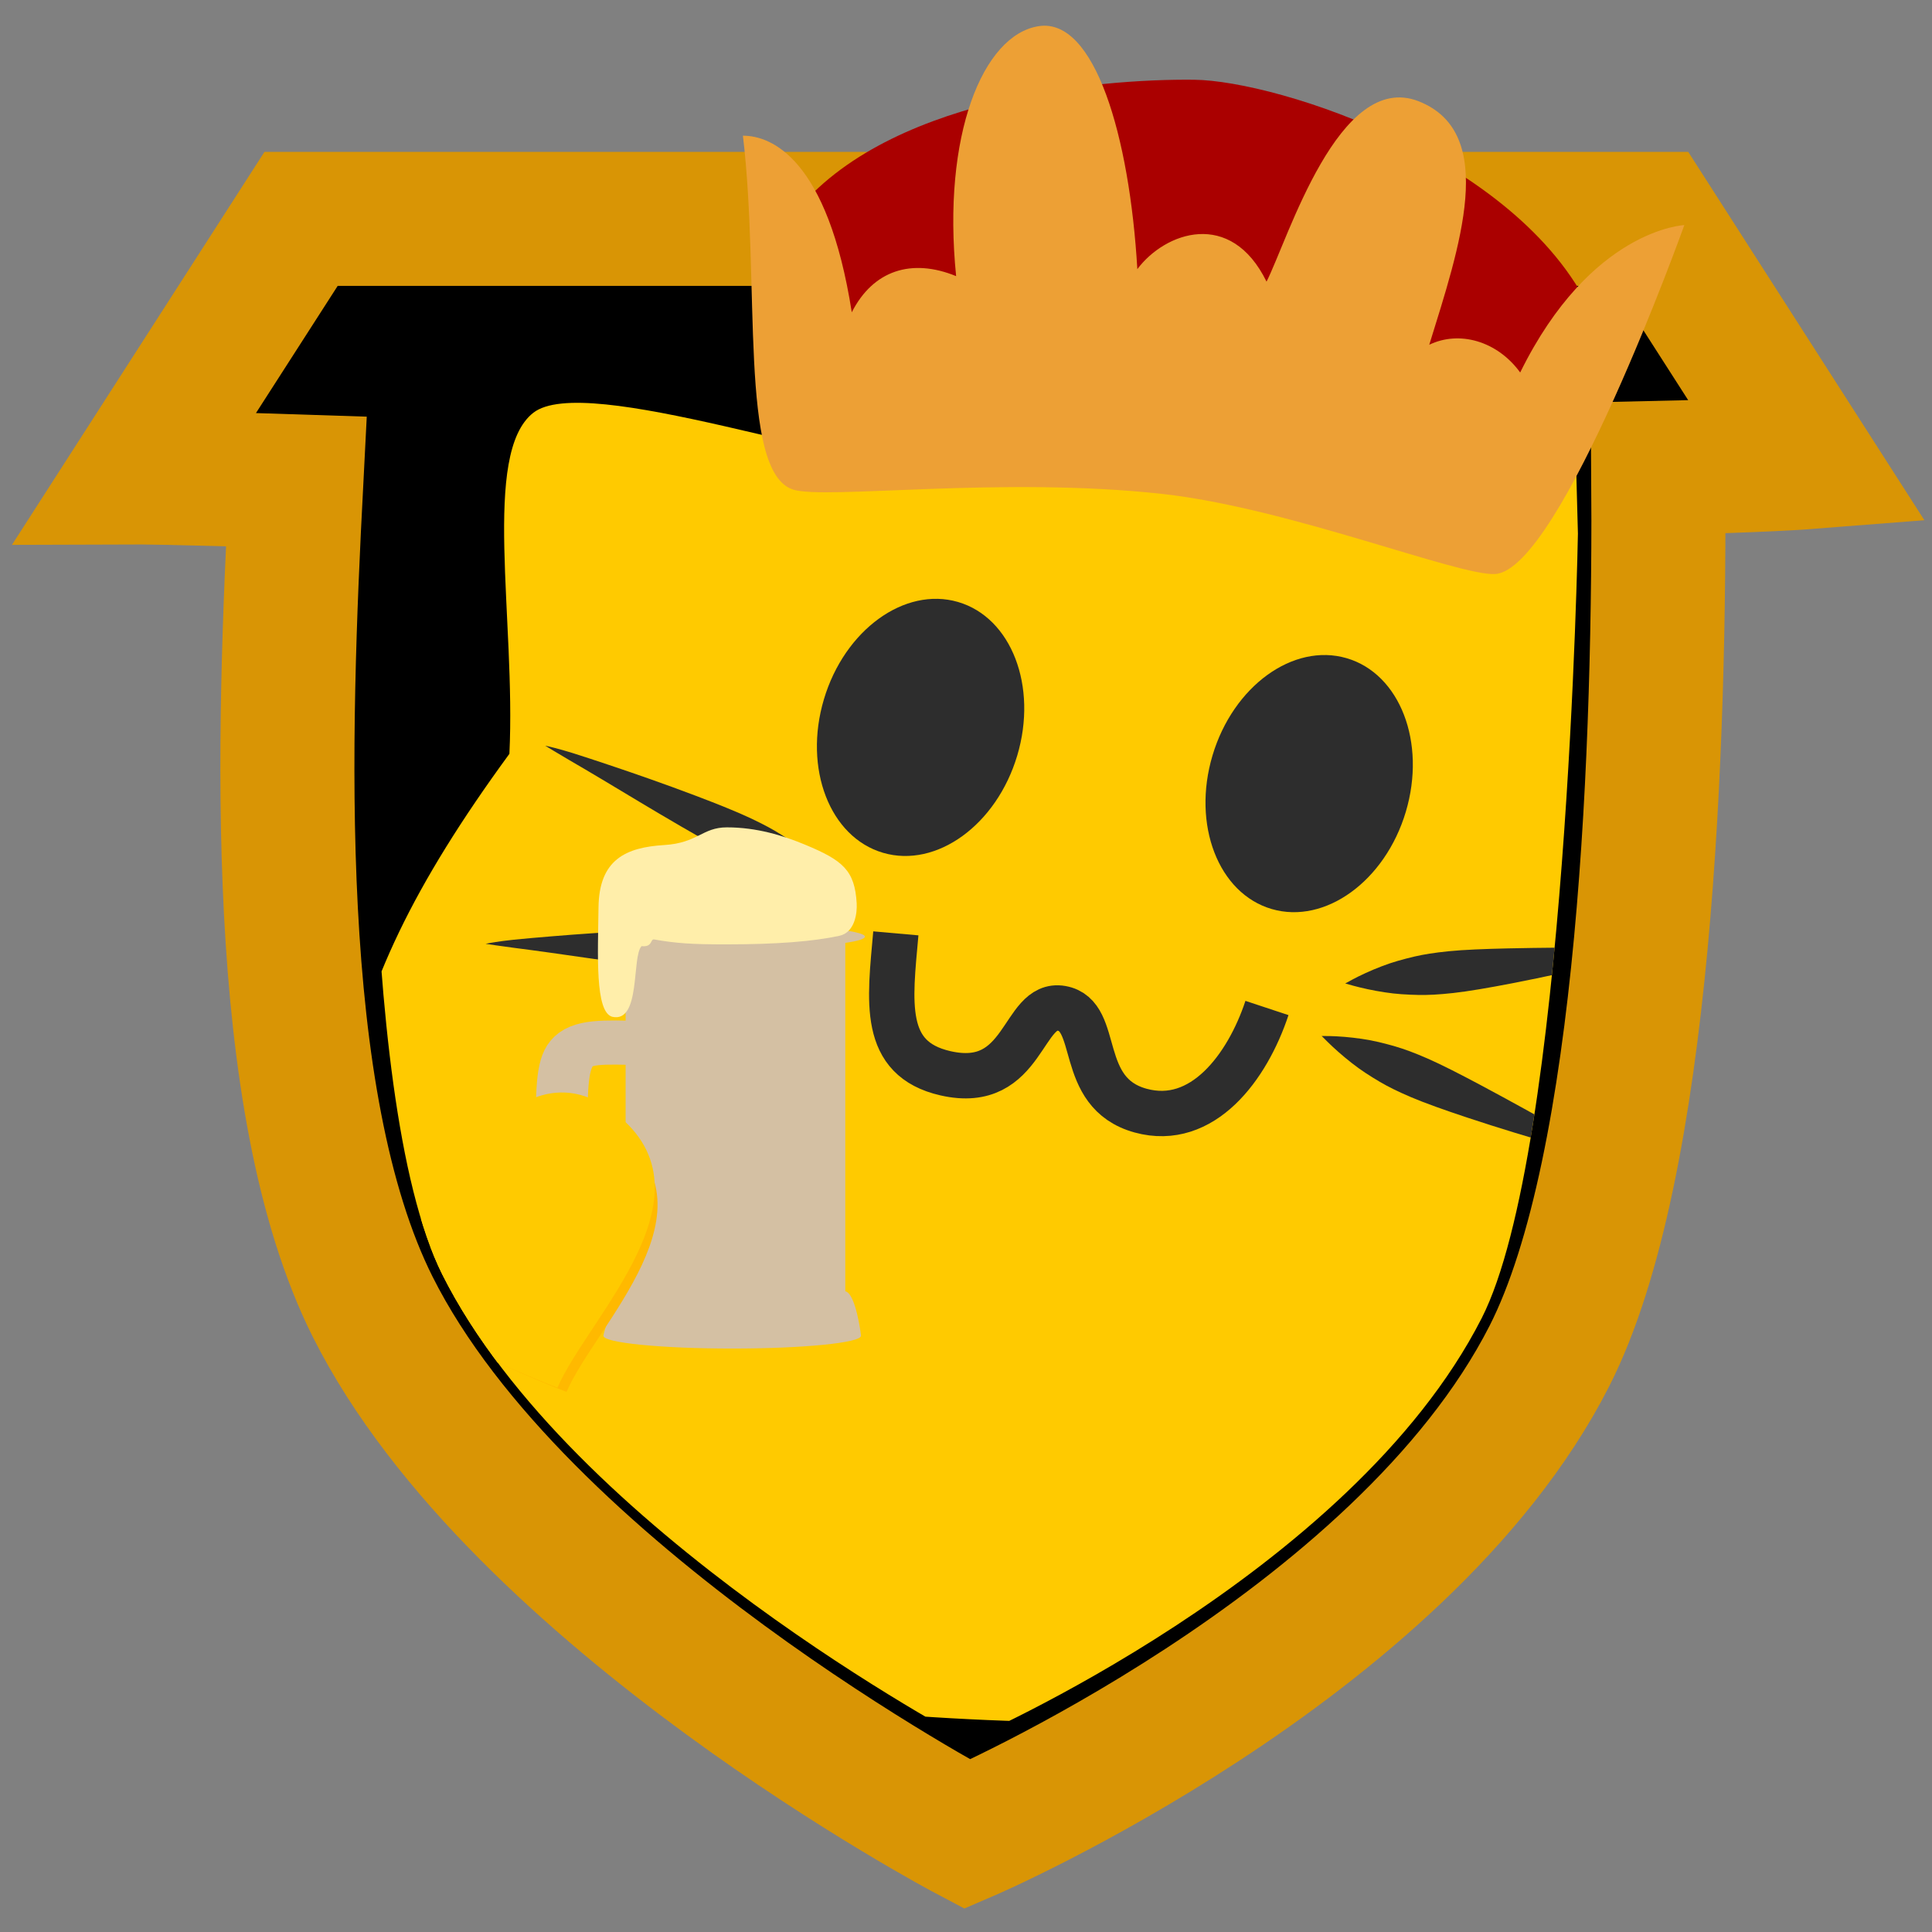 <?xml version="1.0" encoding="UTF-8" standalone="no"?>
<!-- Created with Inkscape (http://www.inkscape.org/) -->

<svg
   width="210mm"
   height="210mm"
   viewBox="0 0 210 210"
   version="1.1"
   id="svg5"
   inkscape:version="1.2 (dc2aedaf03, 2022-05-15)"
   sodipodi:docname="blobcat_hertog.svg"
   xml:space="preserve"
   xmlns:inkscape="http://www.inkscape.org/namespaces/inkscape"
   xmlns:sodipodi="http://sodipodi.sourceforge.net/DTD/sodipodi-0.dtd"
   xmlns="http://www.w3.org/2000/svg"
   xmlns:svg="http://www.w3.org/2000/svg"><rect x="0" y="0" width="210" height="210" fill="#808080" stroke="none"/><sodipodi:namedview
     id="namedview7"
     pagecolor="#505050"
     bordercolor="#eeeeee"
     borderopacity="1"
     inkscape:showpageshadow="0"
     inkscape:pageopacity="0"
     inkscape:pagecheckerboard="0"
     inkscape:deskcolor="#505050"
     inkscape:document-units="mm"
     showgrid="false"
     inkscape:zoom="0.29990995"
     inkscape:cx="-175.05254"
     inkscape:cy="246.74073"
     inkscape:window-width="1920"
     inkscape:window-height="1009"
     inkscape:window-x="-8"
     inkscape:window-y="-8"
     inkscape:window-maximized="1"
     inkscape:current-layer="layer1"
     inkscape:lockguides="true" /><defs
     id="defs2"><inkscape:path-effect
       effect="powerstroke"
       id="path-effect1460"
       is_visible="true"
       lpeversion="1"
       offset_points="0.239,3.484 | 2,4.15 | 3.777,4.269"
       not_jump="false"
       sort_points="true"
       interpolator_type="Linear"
       interpolator_beta="0"
       start_linecap_type="peak"
       linejoin_type="round"
       miter_limit="4"
       scale_width="1"
       end_linecap_type="peak" /><inkscape:perspective
       sodipodi:type="inkscape:persp3d"
       inkscape:vp_x="-52.126147 : 145.21361 : 1"
       inkscape:vp_y="0 : 1000 : 0"
       inkscape:vp_z="1097.7505 : 188.60007 : 1"
       inkscape:persp3d-origin="105 : 108.29925 : 1"
       id="perspective1392" /><inkscape:path-effect
       effect="powerstroke"
       id="path-effect2978"
       is_visible="true"
       lpeversion="1"
       offset_points="0.2,2.182 | 0.346,2.734 | 0.812,0.791"
       not_jump="false"
       sort_points="true"
       interpolator_type="CentripetalCatmullRom"
       interpolator_beta="0.2"
       start_linecap_type="zerowidth"
       linejoin_type="round"
       miter_limit="4"
       scale_width="1"
       end_linecap_type="zerowidth" /><inkscape:path-effect
       effect="spiro"
       id="path-effect2880"
       is_visible="true"
       lpeversion="1" /><inkscape:path-effect
       effect="powerstroke"
       id="path-effect2978-3"
       is_visible="true"
       lpeversion="1"
       offset_points="0.2,2.182 | 0.346,2.734 | 0.812,0.791"
       not_jump="false"
       sort_points="true"
       interpolator_type="CentripetalCatmullRom"
       interpolator_beta="0.2"
       start_linecap_type="zerowidth"
       linejoin_type="round"
       miter_limit="4"
       scale_width="1"
       end_linecap_type="zerowidth" /><inkscape:path-effect
       effect="powerstroke"
       id="path-effect2978-3-9"
       is_visible="true"
       lpeversion="1"
       offset_points="0.2,2.182 | 0.346,2.734 | 0.812,0.791"
       not_jump="false"
       sort_points="true"
       interpolator_type="CentripetalCatmullRom"
       interpolator_beta="0.2"
       start_linecap_type="zerowidth"
       linejoin_type="round"
       miter_limit="4"
       scale_width="1"
       end_linecap_type="zerowidth" /><inkscape:path-effect
       effect="powerstroke"
       id="path-effect2978-5"
       is_visible="true"
       lpeversion="1"
       offset_points="0.2,2.182 | 0.346,2.734 | 0.812,0.791"
       not_jump="false"
       sort_points="true"
       interpolator_type="CentripetalCatmullRom"
       interpolator_beta="0.2"
       start_linecap_type="zerowidth"
       linejoin_type="round"
       miter_limit="4"
       scale_width="1"
       end_linecap_type="zerowidth" /><inkscape:path-effect
       effect="powerstroke"
       id="path-effect2978-3-5"
       is_visible="true"
       lpeversion="1"
       offset_points="0.2,2.182 | 0.346,2.734 | 0.812,0.791"
       not_jump="false"
       sort_points="true"
       interpolator_type="CentripetalCatmullRom"
       interpolator_beta="0.2"
       start_linecap_type="zerowidth"
       linejoin_type="round"
       miter_limit="4"
       scale_width="1"
       end_linecap_type="zerowidth" /><inkscape:path-effect
       effect="powerstroke"
       id="path-effect2978-3-9-2"
       is_visible="true"
       lpeversion="1"
       offset_points="0.2,2.182 | 0.346,2.734 | 0.812,0.791"
       not_jump="false"
       sort_points="true"
       interpolator_type="CentripetalCatmullRom"
       interpolator_beta="0.2"
       start_linecap_type="zerowidth"
       linejoin_type="round"
       miter_limit="4"
       scale_width="1"
       end_linecap_type="zerowidth" /><clipPath
       clipPathUnits="userSpaceOnUse"
       id="clipPath12507"><path
         id="path12509"
         style="fill:#ffffff;fill-opacity:1;stroke:#d99505;stroke-width:15.405;stroke-linecap:round;stop-color:#000000"
         d="m 19.36,24.833 h 155.202 l 0.767,28.622 c 0,0 -1.396,80.253 -12.525,102.085 -17.086,33.518 -66.879,54.934 -66.879,54.934 0,0 -51.588,-27.24 -68.335,-60.617 C 15.717,126.193 18.812,55.004 18.812,55.004 Z"
         sodipodi:nodetypes="cccscscc" /></clipPath></defs><g
     inkscape:groupmode="layer"
     id="layer1"
     inkscape:label="BaseTemplate"
     style="display:inline"
     transform="matrix(0.729,0,0,0.729,26.454,13.717)"><path
       id="rect933"
       style="fill:#000000;fill-opacity:1;stroke:#d99505;stroke-width:19.987;stroke-linecap:round;stop-color:#000000"
       d="M 8.602,13.82 H 209.967 l 23.253,36.271 c 0,0 -6.702,0.525 -22.258,0.864 0.29,40.747 -1.811,104.123 -16.25,132.449 -22.168,43.487 -86.771,71.273 -86.771,71.273 0,0 -66.932,-35.342 -88.66,-78.646 C 3.875,145.327 5.964,90.351 7.892,52.963 -10.919,52.347 -16.165,52.366 -16.165,52.366 Z"
       sodipodi:nodetypes="ccccscsccc" /><g
       id="g8452"
       clip-path="url(#clipPath12507)"
       transform="matrix(1.146,0,0,1.146,-1.943,-0.512)"><path
         id="path236"
         style="display:inline;fill:#ffca00;fill-opacity:1;stroke:none;stroke-width:0;stroke-linecap:butt;stroke-linejoin:miter"
         d="M 39.399,37.746 C 32.67,43.066 37.152,64.622 36.307,82.106 11.081,116.59 12.522,132.976 13.317,176.129 c -1.193,42.86 200.394,41.614 194.991,2.638 -4.322,-31.178 0.305,-26.719 0.125,-48.563 -0.118,-14.305 -3.042,-26.528 -8.949,-37.19 4.598,-25.156 8.232,-46.252 2.465,-50.471 -5.767,-4.219 -31.512,2.272 -59.58,4.931 C 130.454,42.385 111.399,40.763 96.032,45.777 80.13,44.998 46.129,32.426 39.399,37.746 Z"
         sodipodi:nodetypes="zccssczccz"
         inkscape:label="body" /><g
         id="g4816"
         inkscape:label="WhiskersDefault"
         transform="rotate(5.376,169.546,241.825)"
         style="display:inline"><path
           style="fill:#2d2d2d;fill-opacity:1;fill-rule:nonzero;stroke:none;stroke-width:4.365;stroke-linecap:butt;stroke-linejoin:miter;stroke-dasharray:none;stroke-opacity:1"
           d="m 132.996,114.851 c 0.562,0.097 1.461,0.288 2.953,0.464 1.415,0.167 3.093,0.28 4.459,0.239 0.796,-0.024 1.515,-0.055 2.219,-0.11 1.284,-0.101 2.552,-0.28 4.471,-0.674 1.87,-0.384 4.572,-1.115 7.481,-1.968 4.278,-1.254 8.276,-2.553 11.494,-3.64 0.818,-0.276 1.619,-0.551 2.437,-0.827 0.806,-0.272 1.553,-0.534 2.24,-0.784 1.877,-0.684 2.884,-1.136 3.427,-1.397 -0.605,0.054 -1.689,0.156 -3.667,0.373 -0.723,0.079 -1.506,0.167 -2.346,0.264 -0.714,0.082 -1.574,0.172 -2.547,0.271 -3.254,0.331 -7.645,0.754 -11.951,1.258 -3.01,0.352 -5.768,0.72 -7.646,1.091 -1.915,0.378 -3.159,0.702 -4.384,1.107 -0.671,0.222 -1.348,0.472 -2.092,0.759 -1.279,0.494 -2.782,1.252 -4.022,1.966 -1.307,0.753 -2.053,1.292 -2.526,1.609 z"
           id="path1426"
           sodipodi:nodetypes="cc"
           inkscape:path-effect="#path-effect2978"
           inkscape:original-d="m 132.99639,114.85102 c 8.89043,-1.89759 33.72104,-6.64558 41.18195,-8.69796"
           inkscape:label="whisker04" /><path
           style="fill:#2d2d2d;fill-opacity:1;fill-rule:nonzero;stroke:none;stroke-width:4.365;stroke-linecap:butt;stroke-linejoin:miter;stroke-dasharray:none;stroke-opacity:1"
           d="m 130.585,121.94 c 0.442,0.359 1.132,0.967 2.346,1.851 1.151,0.838 2.558,1.759 3.768,2.393 0.705,0.369 1.347,0.694 1.987,0.991 1.168,0.541 2.36,1.006 4.225,1.602 1.817,0.581 4.529,1.268 7.48,1.949 4.341,1.002 8.46,1.829 11.797,2.457 0.849,0.16 1.679,0.313 2.528,0.473 0.835,0.157 1.615,0.296 2.336,0.414 1.971,0.323 3.07,0.422 3.672,0.461 -0.554,-0.249 -1.549,-0.691 -3.379,-1.471 -0.669,-0.285 -1.394,-0.592 -2.174,-0.92 -0.662,-0.278 -1.456,-0.621 -2.352,-1.012 -2.997,-1.306 -7.03,-3.088 -11.028,-4.758 -2.795,-1.168 -5.377,-2.197 -7.195,-2.794 -1.853,-0.609 -3.096,-0.935 -4.362,-1.182 -0.693,-0.135 -1.405,-0.249 -2.194,-0.363 -1.356,-0.196 -3.037,-0.271 -4.467,-0.256 -1.507,0.016 -2.422,0.121 -2.99,0.165 z"
           id="path1426-1-6"
           sodipodi:nodetypes="cc"
           inkscape:path-effect="#path-effect2978-3-9"
           inkscape:original-d="m 130.58483,121.94005 c 8.67523,2.70092 32.6285,10.72405 40.13905,12.59104"
           inkscape:label="whisker03" /><path
           style="fill:#2d2d2d;fill-opacity:1;fill-rule:nonzero;stroke:none;stroke-width:4.365;stroke-linecap:butt;stroke-linejoin:miter;stroke-dasharray:none;stroke-opacity:1"
           d="m 63.197,117.684 c -0.541,-0.179 -1.403,-0.501 -2.854,-0.896 -1.375,-0.374 -3.019,-0.734 -4.377,-0.896 -0.792,-0.094 -1.507,-0.17 -2.212,-0.219 -1.286,-0.091 -2.567,-0.101 -4.523,0.005 -1.907,0.103 -4.689,0.426 -7.693,0.839 -4.418,0.608 -8.567,1.3 -11.912,1.899 -0.851,0.152 -1.682,0.305 -2.533,0.457 -0.837,0.15 -1.616,0.298 -2.333,0.444 -1.959,0.399 -3.022,0.697 -3.598,0.874 0.606,0.036 1.694,0.095 3.684,0.174 0.727,0.029 1.515,0.057 2.361,0.086 0.719,0.025 1.583,0.063 2.56,0.109 3.268,0.155 7.676,0.386 12.011,0.525 3.03,0.097 5.813,0.141 7.727,0.053 1.951,-0.09 3.23,-0.227 4.502,-0.446 0.697,-0.12 1.403,-0.267 2.182,-0.441 1.338,-0.299 2.938,-0.826 4.27,-1.349 1.404,-0.551 2.223,-0.974 2.738,-1.218 z"
           id="path1426-9"
           sodipodi:nodetypes="cc"
           inkscape:path-effect="#path-effect2978-5"
           inkscape:original-d="m 63.197217,117.68355 c -9.077578,0.56091 -34.34733,1.58184 -42.034913,2.50729"
           inkscape:label="whisker02" /><path
           style="fill:#2d2d2d;fill-opacity:1;fill-rule:nonzero;stroke:none;stroke-width:4.491;stroke-linecap:butt;stroke-linejoin:miter;stroke-dasharray:none;stroke-opacity:1"
           d="m 57.473,104.052 c -0.439,-0.382 -1.121,-1.025 -2.329,-1.972 -1.145,-0.898 -2.548,-1.891 -3.761,-2.586 -0.707,-0.406 -1.35,-0.763 -1.993,-1.093 -1.173,-0.601 -2.373,-1.126 -4.255,-1.818 -1.834,-0.674 -4.578,-1.498 -7.566,-2.329 -4.396,-1.222 -8.57,-2.257 -11.954,-3.053 -0.825,-0.194 -1.739,-0.405 -2.564,-0.599 -0.847,-0.199 -1.638,-0.376 -2.37,-0.53 -2,-0.421 -3.119,-0.574 -3.732,-0.642 0.557,0.276 1.556,0.767 3.397,1.638 0.673,0.318 1.402,0.662 2.187,1.029 0.666,0.312 1.464,0.695 2.365,1.131 3.008,1.455 7.071,3.447 11.088,5.32 2.811,1.31 5.411,2.472 7.245,3.162 1.87,0.704 3.127,1.093 4.41,1.404 0.703,0.171 1.425,0.32 2.227,0.474 1.377,0.264 3.09,0.425 4.55,0.481 1.539,0.06 2.477,0.001 3.058,-0.015 z"
           id="path1426-1-6-8"
           sodipodi:nodetypes="cc"
           inkscape:path-effect="#path-effect2978-3-9-2"
           inkscape:original-d="M 57.472838,104.05217 C 48.713406,100.91265 24.550512,91.659202 16.948013,89.428579"
           inkscape:label="whisker01"
           class="UnoptimicedTransforms"
           transform="matrix(0.977,0,0,0.966,9.906,7.411)" /></g><path
         style="display:inline;fill:none;fill-opacity:1;fill-rule:nonzero;stroke:#2d2d2d;stroke-width:5.9;stroke-linecap:butt;stroke-linejoin:miter;stroke-dasharray:none;stroke-opacity:1"
         d="m 86.585,105.463 c -0.79,8.914 -1.884,16.3 6.449,18.204 10.441,2.385 9.902,-9.365 15.116,-8.446 5.214,0.918 1.822,10.988 10.287,13.307 8.04,2.202 13.885,-5.653 16.434,-13.354"
         id="path3692-9"
         sodipodi:nodetypes="cscsc"
         inkscape:label="MouthClosedW" /><g
         id="g4795"
         inkscape:label="EyesClosedU"
         style="display:none"
         transform="translate(2.54,6.773)"><path
           style="display:inline;fill:none;fill-opacity:1;stroke:#2d2d2d;stroke-width:8.3;stroke-linecap:round;stroke-dasharray:none;stroke-opacity:1"
           d="m 68.378,83.249 c -2.089,18.245 14.847,19.643 20.621,5.094"
           id="path6731-5-3"
           sodipodi:nodetypes="cc"
           inkscape:label="u" /><path
           style="display:inline;fill:none;fill-opacity:1;stroke:#2d2d2d;stroke-width:8.3;stroke-linecap:round;stroke-dasharray:none;stroke-opacity:1"
           d="m 120.165,91.132 c -0.983,16.853 16.165,17.855 21.062,0.192"
           id="path6731-5-3-6"
           sodipodi:nodetypes="cc"
           inkscape:label="u" /></g><g
         id="g4787"
         inkscape:label="EyesOpenO"
         style="display:inline"
         transform="rotate(-1.023,-335.605,-507.903)"><ellipse
           style="display:inline;fill:#2d2d2d;fill-opacity:1;stroke:none;stroke-width:1.519;stroke-dasharray:none;stroke-opacity:1"
           id="path8313-2-3-6"
           cx="152.17"
           cy="51.615"
           rx="13.097"
           ry="17.03"
           transform="matrix(0.955,0.297,-0.303,0.953,0,0)"
           inkscape:label="o" /><ellipse
           style="display:inline;fill:#2d2d2d;fill-opacity:1;stroke:none;stroke-width:1.519;stroke-dasharray:none;stroke-opacity:1"
           id="path8313-2-3-6-1"
           cx="101.637"
           cy="58.744"
           rx="13.097"
           ry="17.03"
           transform="matrix(0.955,0.297,-0.303,0.953,0,0)"
           inkscape:label="o" /></g><g
         id="g21911"
         style="display:inline"
         transform="matrix(0.873,0,0,0.873,1.696,4.671)"><g
           id="g11997"
           transform="matrix(-1.295,0,0,1.104,154.358,-5.695)"><g
             id="g11992"><path
               id="rect10222"
               style="fill:#d4c0a3;fill-opacity:1;stroke:none;stroke-width:4.182;stroke-linecap:round;stroke-opacity:1;stop-color:#000000"
               d="m 62.34,108.605 c -8.104,1e-5 -14.673,0.708 -14.672,1.58 0.004,0.297 0.786,0.588 2.257,0.84 v 47.032 c -1.182,0.253 -1.803,5.712 -1.806,6.001 2.38e-4,0.956 6.636,1.73 14.822,1.73 8.186,2e-5 14.822,-0.775 14.823,-1.73 -2.83e-4,-0.347 -1.317,-5.608 -2.558,-5.842 v -47.273 c 1.182,-0.232 1.803,-0.493 1.806,-0.757 0.001,-0.873 -6.568,-1.58 -14.672,-1.58 z"
               sodipodi:nodetypes="sccccsccccs" /></g><path
             style="fill:none;stroke:#d4c0a3;stroke-width:5.956;stroke-linecap:butt;stroke-linejoin:miter;stroke-dasharray:none;stroke-opacity:1"
             d="m 73.25,124.556 c 9.33,-0.301 9.33,-0.451 9.33,13.393 0,13.844 0.602,13.092 -9.631,13.393"
             id="path11851" /></g><path
           id="path21725"
           style="fill:#ffeeaa;stroke-width:6.575;stroke-linecap:round;stop-color:#000000"
           d="m 91.404,110.995 c 0.079,1.414 -0.25,4.327 -2.6,4.83 -3.918,0.838 -9.248,1.274 -17.001,1.274 -4.944,0 -7.345,-0.162 -10.585,-0.735 -0.589,-0.104 -0.207,1.188 -1.87,0.996 -1.509,1.535 -0.064,11.485 -4.367,10.531 -2.609,-0.699 -2.137,-9.337 -2.054,-16.306 0.085,-7.158 4.106,-8.942 9.788,-9.29 4.996,-0.306 5.688,-2.637 9.338,-2.637 4.473,0 8.391,1.221 11.683,2.591 5.596,2.329 7.391,3.803 7.668,8.746 z"
           sodipodi:nodetypes="ssssccsssss" /></g><g
         id="g12499"
         transform="matrix(-0.88,0.273,0.286,0.92,73.273,-32.578)"
         style="display:inline"><path
           style="fill:#ffb900;fill-opacity:1;stroke:none;stroke-width:0.338px;stroke-linecap:butt;stroke-linejoin:miter;stroke-opacity:1"
           d="m 94.307,186.911 c -6.669,-7.466 -28.769,-17.605 -17.52,-31.655 10.738,-13.41 29.963,9.258 35.338,11.647 5.375,2.389 -17.818,20.008 -17.818,20.008 z"
           id="path12128"
           sodipodi:nodetypes="cssc" /><path
           style="display:inline;fill:#ffca00;fill-opacity:1;stroke:none;stroke-width:0.361px;stroke-linecap:butt;stroke-linejoin:miter;stroke-opacity:1"
           d="m 95.355,186.008 c -7.129,-7.981 -30.753,-18.819 -18.728,-33.837 11.478,-14.335 32.028,9.896 37.774,12.45 5.746,2.554 -19.047,21.388 -19.047,21.388 z"
           id="path12128-4"
           sodipodi:nodetypes="cssc" /></g></g><path
       style="display:none;fill:#8c5a30;fill-opacity:1;stroke:none;stroke-width:0.361px;stroke-linecap:butt;stroke-linejoin:miter;stroke-opacity:1"
       d="m 177.831,76.025 c -13.407,0.426 -12.468,0.101 -13.958,2.229 -1.49,2.128 -24.738,-16.107 -43.003,-24.68 -16.156,-7.583 -29.897,-5.447 -35.525,11.878 -3.709,11.418 -26.264,39.728 -27.967,43.985 -8.087,-7.023 -8.725,-15.11 -18.94,-12.982 -10.215,2.128 -9.151,15.961 -8.725,20.004 0.426,4.043 -3.396,2.181 16.387,28.091 2.005,2.626 34.765,29.087 49.586,35.859 7.565,3.456 25.991,0.837 15.778,-1.38 -9.028,-1.96 -0.281,-4.535 -18.332,-12.133 -12.458,-5.244 -10.641,-19.579 -22.771,-18.515 -12.13,1.064 -14.258,-12.13 -11.492,-15.323 2.767,-3.192 14.046,-22.984 19.366,-24.474 5.32,-1.49 28.943,-20.217 34.476,-21.069 5.533,-0.851 40.86,10.853 43.84,10.853 2.979,0 16.387,-4.895 18.089,0 1.702,4.895 8.3,25.963 5.533,31.709 -2.767,5.746 -10.198,9.031 -6.746,18.915 1.569,4.493 -9.177,11.748 -11.305,14.727 -2.128,2.979 -5.746,13.407 0,12.556 5.746,-0.851 14.452,-1.989 16.331,-13.235 2.291,-13.714 16.933,-19.783 12.464,-28.721 -4.469,-8.938 1.174,-22.543 -3.934,-32.545 -5.108,-10.002 0,-22.558 -9.151,-25.75 z"
       id="path18983"
       sodipodi:nodetypes="cssscsssssssssssssssssssc" /><g
       id="g10168"
       transform="matrix(5.576,-0.565,0.565,5.576,-1330.603,-326.868)"><path
         style="display:inline;fill:#aa0000;stroke:none;stroke-width:0.361px;stroke-linecap:butt;stroke-linejoin:miter;stroke-opacity:1"
         d="m 244.548,85.886 c 2.713,-2.979 8.567,-2.889 11.066,-2.607 2.235,0.252 8.566,3.033 9.949,7.395 -1.969,2.66 -3.352,4.203 -3.352,4.203 l -8.938,-3.618 -8.619,0.585 z"
         id="path10163"
         sodipodi:nodetypes="csccccc" /><path
         style="fill:#eda035;fill-opacity:1;stroke:none;stroke-width:0.361px;stroke-linecap:butt;stroke-linejoin:miter;stroke-opacity:1"
         d="m 243.9,93.051 c 0.833,0.36 5.554,0.203 9.765,1.106 3.311,0.71 7.623,2.971 8.591,3.012 1.748,0.073 5.944,-8.728 5.944,-8.728 0,0 -2.483,-0.15 -4.74,3.461 -0.527,-0.903 -1.505,-1.279 -2.332,-0.978 1.053,-2.483 2.408,-5.417 0.376,-6.471 -2.032,-1.053 -3.837,3.311 -4.514,4.364 -0.752,-2.032 -2.558,-1.58 -3.386,-0.677 0.15,-3.536 -0.451,-6.772 -1.956,-6.696 -1.505,0.075 -2.859,2.633 -2.859,6.395 -1.129,-0.602 -2.182,-0.376 -2.859,0.677 -0.226,-4.138 -1.655,-4.891 -2.408,-4.966 0.075,3.913 -1.023,8.894 0.38,9.501 z"
         id="path8591"
         sodipodi:nodetypes="ssscccsccscccs" /></g></g></svg>
